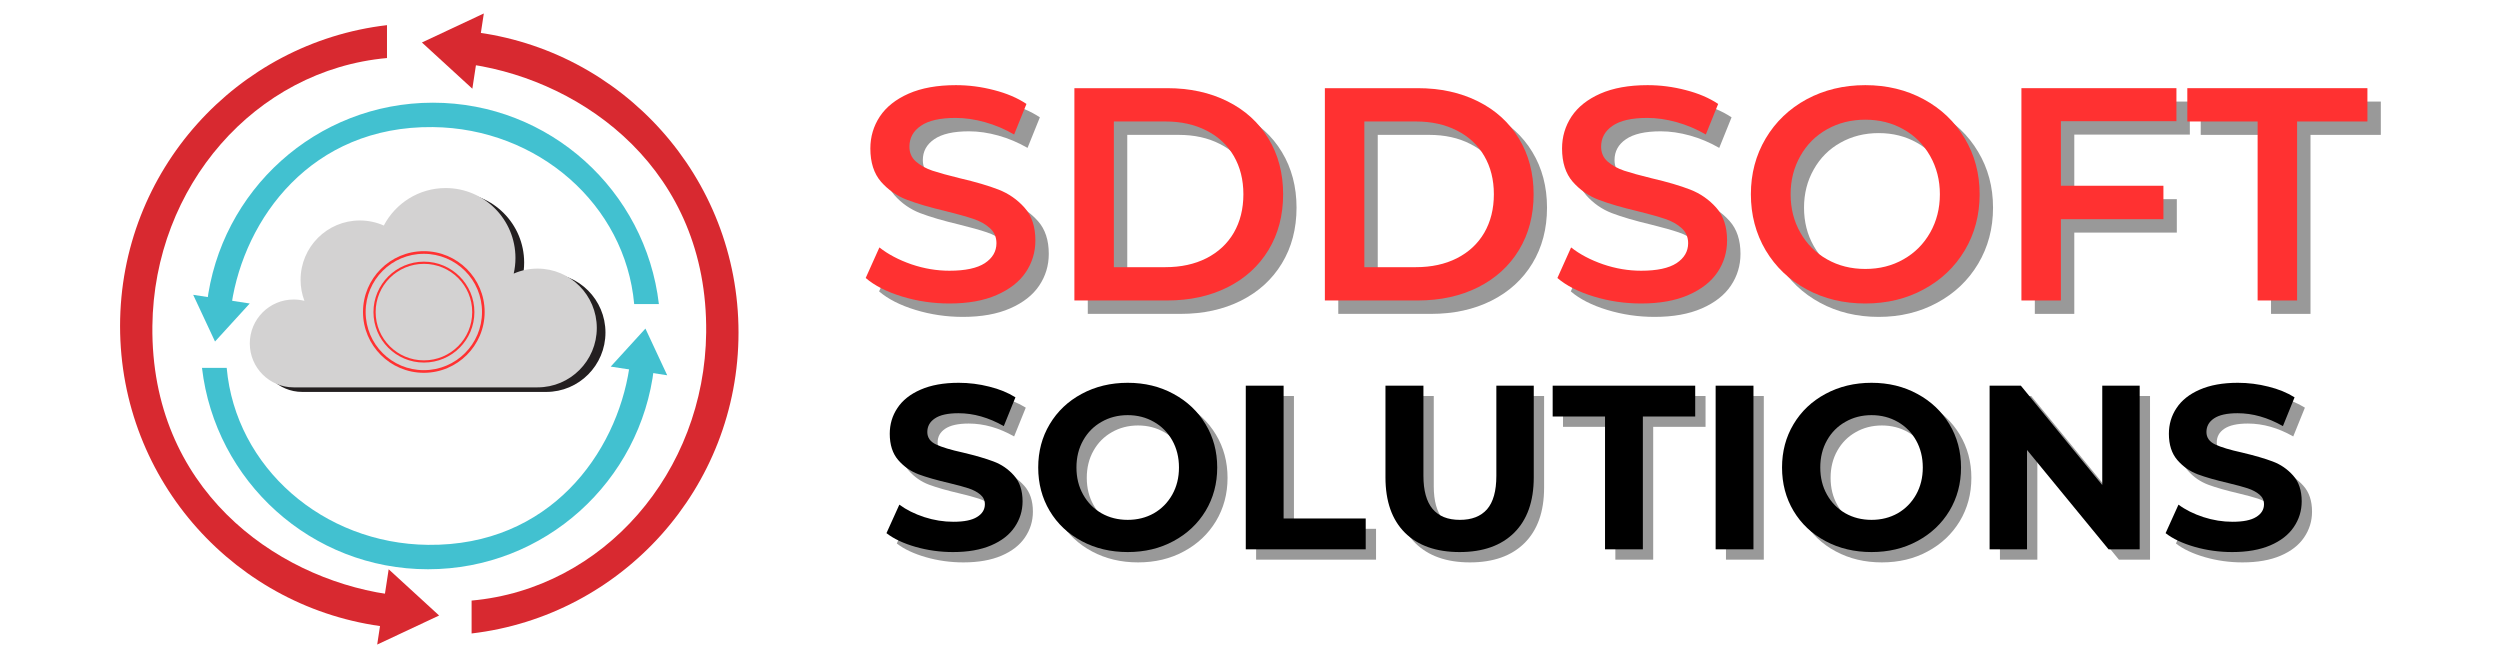 <?xml version="1.0" encoding="UTF-8"?> <svg xmlns="http://www.w3.org/2000/svg" xmlns:xlink="http://www.w3.org/1999/xlink" width="380" zoomAndPan="magnify" viewBox="0 0 285 75" height="100" preserveAspectRatio="xMidYMid meet" version="1.0"><defs><g></g><clipPath id="1f383885a0"><path d="M 43 64 L 51 64 L 51 73.496 L 43 73.496 Z M 43 64 " clip-rule="nonzero"></path></clipPath><clipPath id="c7aec95307"><path d="M 48 1.496 L 56 1.496 L 56 11 L 48 11 Z M 48 1.496 " clip-rule="nonzero"></path></clipPath><clipPath id="878f3103e4"><path d="M 53 3 L 84.176 3 L 84.176 73 L 53 73 Z M 53 3 " clip-rule="nonzero"></path></clipPath><clipPath id="f20d3f8c87"><path d="M 13.676 2 L 45 2 L 45 72 L 13.676 72 Z M 13.676 2 " clip-rule="nonzero"></path></clipPath><clipPath id="8c2e420b09"><path d="M 42.766 27.398 L 55.246 27.398 L 55.246 42.496 L 42.766 42.496 Z M 42.766 27.398 " clip-rule="nonzero"></path></clipPath><clipPath id="ed3eda26f1"><path d="M 41.383 28.633 L 55.25 28.633 L 55.25 42.5 L 41.383 42.5 Z M 41.383 28.633 " clip-rule="nonzero"></path></clipPath><clipPath id="a6aba64123"><path d="M 42.574 29.828 L 54.082 29.828 L 54.082 41.332 L 42.574 41.332 Z M 42.574 29.828 " clip-rule="nonzero"></path></clipPath></defs><path fill="#42c1d0" d="M 69.621 41.793 L 73.578 37.457 L 76.062 42.781 Z M 69.621 41.793 " fill-opacity="1" fill-rule="nonzero"></path><path fill="#42c1d0" d="M 28.469 34.598 L 24.512 38.934 L 22.023 33.609 Z M 28.469 34.598 " fill-opacity="1" fill-rule="nonzero"></path><path fill="#42c1d0" d="M 26.398 34.664 C 27.867 24.938 35.473 14.336 49.348 14.488 C 61.305 14.617 71.281 23.32 72.297 34.664 L 75.113 34.664 C 73.605 21.738 62.648 11.707 49.348 11.707 C 36.047 11.707 25.09 21.738 23.582 34.664 L 26.398 34.664 " fill-opacity="1" fill-rule="nonzero"></path><path fill="#42c1d0" d="M 71.742 41.938 C 70.273 51.664 62.668 62.266 48.793 62.113 C 36.836 61.984 26.859 53.281 25.844 41.938 L 23.027 41.938 C 24.535 54.863 35.488 64.895 48.793 64.895 C 62.094 64.895 73.051 54.863 74.555 41.938 L 71.742 41.938 " fill-opacity="1" fill-rule="nonzero"></path><g clip-path="url(#1f383885a0)"><path fill="#d82930" d="M 44.309 64.898 L 50.059 70.168 L 43 73.48 Z M 44.309 64.898 " fill-opacity="1" fill-rule="nonzero"></path></g><g clip-path="url(#c7aec95307)"><path fill="#d82930" d="M 53.848 10.113 L 48.098 4.844 L 55.156 1.535 Z M 53.848 10.113 " fill-opacity="1" fill-rule="nonzero"></path></g><g clip-path="url(#878f3103e4)"><path fill="#d82930" d="M 53.762 7.359 C 66.652 9.312 80.703 19.441 80.504 37.91 C 80.332 53.832 68.797 67.113 53.762 68.465 L 53.762 72.215 C 70.891 70.207 84.191 55.621 84.191 37.91 C 84.191 20.203 70.891 5.617 53.762 3.613 L 53.762 7.359 " fill-opacity="1" fill-rule="nonzero"></path></g><g clip-path="url(#f20d3f8c87)"><path fill="#d82930" d="M 44.117 67.723 C 31.227 65.77 17.172 55.641 17.371 37.172 C 17.543 21.254 29.082 7.969 44.117 6.617 L 44.117 2.867 C 26.984 4.875 13.688 19.461 13.688 37.172 C 13.688 54.879 26.984 69.465 44.117 71.473 L 44.117 67.723 " fill-opacity="1" fill-rule="nonzero"></path></g><path fill="#231f20" d="M 62.27 31.141 C 61.305 31.141 60.383 31.348 59.551 31.715 C 59.684 31.141 59.754 30.547 59.754 29.934 C 59.754 25.527 56.191 21.957 51.797 21.957 C 48.734 21.957 46.078 23.691 44.746 26.23 C 43.91 25.859 42.984 25.652 42.012 25.652 C 38.281 25.652 35.258 28.684 35.258 32.422 C 35.258 33.266 35.41 34.07 35.695 34.816 C 35.301 34.719 34.891 34.664 34.465 34.664 C 31.707 34.664 29.469 36.906 29.469 39.672 C 29.469 42.438 31.707 44.68 34.465 44.68 L 62.27 44.68 C 66 44.68 69.023 41.648 69.023 37.91 C 69.023 34.172 66 31.141 62.27 31.141 " fill-opacity="1" fill-rule="nonzero"></path><path fill="#d3d2d2" d="M 61.281 30.621 C 60.312 30.621 59.395 30.824 58.562 31.191 C 58.691 30.621 58.762 30.027 58.762 29.414 C 58.762 25.008 55.199 21.438 50.805 21.438 C 47.742 21.438 45.086 23.172 43.754 25.711 C 42.918 25.34 41.992 25.133 41.02 25.133 C 37.289 25.133 34.266 28.16 34.266 31.898 C 34.266 32.746 34.422 33.551 34.703 34.297 C 34.309 34.195 33.898 34.145 33.473 34.145 C 30.715 34.145 28.477 36.387 28.477 39.152 C 28.477 41.918 30.715 44.16 33.473 44.16 L 61.281 44.16 C 65.012 44.16 68.035 41.129 68.035 37.391 C 68.035 33.652 65.012 30.621 61.281 30.621 " fill-opacity="1" fill-rule="nonzero"></path><path fill="#d82930" d="M 48.402 31.309 C 47.273 31.309 46.359 32.23 46.359 33.359 C 46.359 34.488 47.273 35.406 48.402 35.406 C 49.531 35.406 50.449 34.488 50.449 33.359 C 50.449 32.23 49.531 31.309 48.402 31.309 Z M 48.402 36.18 C 46.852 36.18 45.586 34.914 45.586 33.359 C 45.586 31.805 46.852 30.535 48.402 30.535 C 49.957 30.535 51.219 31.805 51.219 33.359 C 51.219 34.914 49.957 36.18 48.402 36.18 " fill-opacity="1" fill-rule="nonzero"></path><path fill="#d82930" d="M 48.402 29.617 C 46.344 29.617 44.668 31.297 44.668 33.359 C 44.668 35.422 46.344 37.102 48.402 37.102 C 50.461 37.102 52.137 35.422 52.137 33.359 C 52.137 31.297 50.461 29.617 48.402 29.617 Z M 48.402 37.871 C 45.918 37.871 43.898 35.848 43.898 33.359 C 43.898 30.871 45.918 28.844 48.402 28.844 C 50.887 28.844 52.906 30.871 52.906 33.359 C 52.906 35.848 50.887 37.871 48.402 37.871 " fill-opacity="1" fill-rule="nonzero"></path><path fill="#231f20" d="M 53.602 39.238 L 49.105 33.359 L 49.129 40.68 L 50.676 39.344 L 51.586 42.191 L 52.484 41.898 L 51.574 39.055 L 53.602 39.238 " fill-opacity="1" fill-rule="nonzero"></path><g clip-path="url(#8c2e420b09)"><path fill="#d3d2d2" d="M 42.766 27.398 L 55.246 27.398 L 55.246 42.496 L 42.766 42.496 Z M 42.766 27.398 " fill-opacity="1" fill-rule="nonzero"></path></g><g fill="#000000" fill-opacity="0.4"><g transform="translate(99.014, 35.782)"><g><path d="M 10.75 0.344 C 8.883 0.344 7.082 0.078 5.344 -0.453 C 3.602 -0.984 2.223 -1.688 1.203 -2.562 L 2.766 -6.047 C 3.754 -5.266 4.969 -4.625 6.406 -4.125 C 7.852 -3.633 9.301 -3.391 10.75 -3.391 C 12.551 -3.391 13.895 -3.676 14.781 -4.25 C 15.664 -4.832 16.109 -5.594 16.109 -6.531 C 16.109 -7.227 15.859 -7.801 15.359 -8.25 C 14.867 -8.695 14.242 -9.047 13.484 -9.297 C 12.723 -9.555 11.688 -9.848 10.375 -10.172 C 8.531 -10.609 7.035 -11.047 5.891 -11.484 C 4.754 -11.922 3.773 -12.602 2.953 -13.531 C 2.141 -14.469 1.734 -15.734 1.734 -17.328 C 1.734 -18.66 2.094 -19.875 2.812 -20.969 C 3.539 -22.062 4.633 -22.93 6.094 -23.578 C 7.562 -24.223 9.359 -24.547 11.484 -24.547 C 12.953 -24.547 14.398 -24.359 15.828 -23.984 C 17.266 -23.617 18.5 -23.094 19.531 -22.406 L 18.125 -18.922 C 17.062 -19.535 15.953 -20.004 14.797 -20.328 C 13.648 -20.648 12.535 -20.812 11.453 -20.812 C 9.672 -20.812 8.348 -20.508 7.484 -19.906 C 6.617 -19.312 6.188 -18.52 6.188 -17.531 C 6.188 -16.844 6.43 -16.281 6.922 -15.844 C 7.422 -15.406 8.051 -15.055 8.812 -14.797 C 9.57 -14.547 10.609 -14.258 11.922 -13.938 C 13.723 -13.52 15.195 -13.086 16.344 -12.641 C 17.5 -12.191 18.488 -11.504 19.312 -10.578 C 20.133 -9.66 20.547 -8.414 20.547 -6.844 C 20.547 -5.508 20.18 -4.301 19.453 -3.219 C 18.723 -2.133 17.617 -1.27 16.141 -0.625 C 14.672 0.02 12.875 0.344 10.75 0.344 Z M 10.75 0.344 "></path></g></g></g><g fill="#000000" fill-opacity="0.4"><g transform="translate(120.758, 35.782)"><g><path d="M 3.25 -24.203 L 13.828 -24.203 C 16.41 -24.203 18.703 -23.703 20.703 -22.703 C 22.711 -21.703 24.27 -20.285 25.375 -18.453 C 26.488 -16.617 27.047 -14.504 27.047 -12.109 C 27.047 -9.703 26.488 -7.582 25.375 -5.75 C 24.27 -3.926 22.711 -2.508 20.703 -1.5 C 18.703 -0.5 16.41 0 13.828 0 L 3.25 0 Z M 13.625 -3.797 C 15.395 -3.797 16.953 -4.133 18.297 -4.812 C 19.648 -5.5 20.691 -6.469 21.422 -7.719 C 22.148 -8.977 22.516 -10.441 22.516 -12.109 C 22.516 -13.766 22.148 -15.219 21.422 -16.469 C 20.691 -17.727 19.648 -18.695 18.297 -19.375 C 16.953 -20.062 15.395 -20.406 13.625 -20.406 L 7.75 -20.406 L 7.75 -3.797 Z M 13.625 -3.797 "></path></g></g></g><g fill="#000000" fill-opacity="0.4"><g transform="translate(149.313, 35.782)"><g><path d="M 3.25 -24.203 L 13.828 -24.203 C 16.41 -24.203 18.703 -23.703 20.703 -22.703 C 22.711 -21.703 24.27 -20.285 25.375 -18.453 C 26.488 -16.617 27.047 -14.504 27.047 -12.109 C 27.047 -9.703 26.488 -7.582 25.375 -5.75 C 24.27 -3.926 22.711 -2.508 20.703 -1.5 C 18.703 -0.5 16.41 0 13.828 0 L 3.25 0 Z M 13.625 -3.797 C 15.395 -3.797 16.953 -4.133 18.297 -4.812 C 19.648 -5.5 20.691 -6.469 21.422 -7.719 C 22.148 -8.977 22.516 -10.441 22.516 -12.109 C 22.516 -13.766 22.148 -15.219 21.422 -16.469 C 20.691 -17.727 19.648 -18.695 18.297 -19.375 C 16.953 -20.062 15.395 -20.406 13.625 -20.406 L 7.75 -20.406 L 7.75 -3.797 Z M 13.625 -3.797 "></path></g></g></g><g fill="#000000" fill-opacity="0.4"><g transform="translate(177.868, 35.782)"><g><path d="M 10.75 0.344 C 8.883 0.344 7.082 0.078 5.344 -0.453 C 3.602 -0.984 2.223 -1.688 1.203 -2.562 L 2.766 -6.047 C 3.754 -5.266 4.969 -4.625 6.406 -4.125 C 7.852 -3.633 9.301 -3.391 10.75 -3.391 C 12.551 -3.391 13.895 -3.676 14.781 -4.25 C 15.664 -4.832 16.109 -5.594 16.109 -6.531 C 16.109 -7.227 15.859 -7.801 15.359 -8.25 C 14.867 -8.695 14.242 -9.047 13.484 -9.297 C 12.723 -9.555 11.688 -9.848 10.375 -10.172 C 8.531 -10.609 7.035 -11.047 5.891 -11.484 C 4.754 -11.922 3.773 -12.602 2.953 -13.531 C 2.141 -14.469 1.734 -15.734 1.734 -17.328 C 1.734 -18.66 2.094 -19.875 2.812 -20.969 C 3.539 -22.062 4.633 -22.93 6.094 -23.578 C 7.562 -24.223 9.359 -24.547 11.484 -24.547 C 12.953 -24.547 14.398 -24.359 15.828 -23.984 C 17.266 -23.617 18.5 -23.094 19.531 -22.406 L 18.125 -18.922 C 17.062 -19.535 15.953 -20.004 14.797 -20.328 C 13.648 -20.648 12.535 -20.812 11.453 -20.812 C 9.672 -20.812 8.348 -20.508 7.484 -19.906 C 6.617 -19.312 6.188 -18.52 6.188 -17.531 C 6.188 -16.844 6.43 -16.281 6.922 -15.844 C 7.422 -15.406 8.051 -15.055 8.812 -14.797 C 9.57 -14.547 10.609 -14.258 11.922 -13.938 C 13.723 -13.52 15.195 -13.086 16.344 -12.641 C 17.5 -12.191 18.488 -11.504 19.312 -10.578 C 20.133 -9.66 20.547 -8.414 20.547 -6.844 C 20.547 -5.508 20.18 -4.301 19.453 -3.219 C 18.723 -2.133 17.617 -1.27 16.141 -0.625 C 14.672 0.02 12.875 0.344 10.75 0.344 Z M 10.75 0.344 "></path></g></g></g><g fill="#000000" fill-opacity="0.4"><g transform="translate(199.612, 35.782)"><g><path d="M 14.562 0.344 C 12.094 0.344 9.863 -0.191 7.875 -1.266 C 5.895 -2.336 4.336 -3.82 3.203 -5.719 C 2.078 -7.625 1.516 -9.754 1.516 -12.109 C 1.516 -14.453 2.078 -16.57 3.203 -18.469 C 4.336 -20.375 5.895 -21.863 7.875 -22.938 C 9.863 -24.008 12.094 -24.547 14.562 -24.547 C 17.02 -24.547 19.238 -24.008 21.219 -22.938 C 23.207 -21.863 24.766 -20.379 25.891 -18.484 C 27.023 -16.598 27.594 -14.473 27.594 -12.109 C 27.594 -9.734 27.023 -7.598 25.891 -5.703 C 24.766 -3.816 23.207 -2.336 21.219 -1.266 C 19.238 -0.191 17.02 0.344 14.562 0.344 Z M 14.562 -3.594 C 16.176 -3.594 17.625 -3.957 18.906 -4.688 C 20.195 -5.414 21.211 -6.43 21.953 -7.734 C 22.691 -9.035 23.062 -10.492 23.062 -12.109 C 23.062 -13.711 22.691 -15.164 21.953 -16.469 C 21.211 -17.781 20.195 -18.797 18.906 -19.516 C 17.625 -20.242 16.176 -20.609 14.562 -20.609 C 12.945 -20.609 11.492 -20.242 10.203 -19.516 C 8.91 -18.797 7.895 -17.781 7.156 -16.469 C 6.414 -15.164 6.047 -13.711 6.047 -12.109 C 6.047 -10.492 6.414 -9.035 7.156 -7.734 C 7.895 -6.43 8.91 -5.414 10.203 -4.688 C 11.492 -3.957 12.945 -3.594 14.562 -3.594 Z M 14.562 -3.594 "></path></g></g></g><g fill="#000000" fill-opacity="0.4"><g transform="translate(228.72, 35.782)"><g><path d="M 7.75 -20.438 L 7.75 -13.078 L 19.438 -13.078 L 19.438 -9.266 L 7.75 -9.266 L 7.75 0 L 3.25 0 L 3.25 -24.203 L 20.922 -24.203 L 20.922 -20.438 Z M 7.75 -20.438 "></path></g></g></g><g fill="#000000" fill-opacity="0.4"><g transform="translate(250.741, 35.782)"><g><path d="M 8.156 -20.406 L 0.141 -20.406 L 0.141 -24.203 L 20.672 -24.203 L 20.672 -20.406 L 12.656 -20.406 L 12.656 0 L 8.156 0 Z M 8.156 -20.406 "></path></g></g></g><g fill="#ff3131" fill-opacity="1"><g transform="translate(97.486, 34.254)"><g><path d="M 10.75 0.344 C 8.883 0.344 7.082 0.078 5.344 -0.453 C 3.602 -0.984 2.223 -1.688 1.203 -2.562 L 2.766 -6.047 C 3.754 -5.266 4.969 -4.625 6.406 -4.125 C 7.852 -3.633 9.301 -3.391 10.75 -3.391 C 12.551 -3.391 13.895 -3.676 14.781 -4.25 C 15.664 -4.832 16.109 -5.594 16.109 -6.531 C 16.109 -7.227 15.859 -7.801 15.359 -8.25 C 14.867 -8.695 14.242 -9.047 13.484 -9.297 C 12.723 -9.555 11.688 -9.848 10.375 -10.172 C 8.531 -10.609 7.035 -11.047 5.891 -11.484 C 4.754 -11.922 3.773 -12.602 2.953 -13.531 C 2.141 -14.469 1.734 -15.734 1.734 -17.328 C 1.734 -18.66 2.094 -19.875 2.812 -20.969 C 3.539 -22.062 4.633 -22.93 6.094 -23.578 C 7.562 -24.223 9.359 -24.547 11.484 -24.547 C 12.953 -24.547 14.398 -24.359 15.828 -23.984 C 17.266 -23.617 18.5 -23.094 19.531 -22.406 L 18.125 -18.922 C 17.062 -19.535 15.953 -20.004 14.797 -20.328 C 13.648 -20.648 12.535 -20.812 11.453 -20.812 C 9.672 -20.812 8.348 -20.508 7.484 -19.906 C 6.617 -19.312 6.188 -18.52 6.188 -17.531 C 6.188 -16.844 6.43 -16.281 6.922 -15.844 C 7.422 -15.406 8.051 -15.055 8.812 -14.797 C 9.57 -14.547 10.609 -14.258 11.922 -13.938 C 13.723 -13.52 15.195 -13.086 16.344 -12.641 C 17.5 -12.191 18.488 -11.504 19.312 -10.578 C 20.133 -9.66 20.547 -8.414 20.547 -6.844 C 20.547 -5.508 20.18 -4.301 19.453 -3.219 C 18.723 -2.133 17.617 -1.27 16.141 -0.625 C 14.672 0.02 12.875 0.344 10.75 0.344 Z M 10.75 0.344 "></path></g></g></g><g fill="#ff3131" fill-opacity="1"><g transform="translate(119.23, 34.254)"><g><path d="M 3.25 -24.203 L 13.828 -24.203 C 16.41 -24.203 18.703 -23.703 20.703 -22.703 C 22.711 -21.703 24.27 -20.285 25.375 -18.453 C 26.488 -16.617 27.047 -14.504 27.047 -12.109 C 27.047 -9.703 26.488 -7.582 25.375 -5.75 C 24.27 -3.926 22.711 -2.508 20.703 -1.5 C 18.703 -0.5 16.41 0 13.828 0 L 3.25 0 Z M 13.625 -3.797 C 15.395 -3.797 16.953 -4.133 18.297 -4.812 C 19.648 -5.5 20.691 -6.469 21.422 -7.719 C 22.148 -8.977 22.516 -10.441 22.516 -12.109 C 22.516 -13.766 22.148 -15.219 21.422 -16.469 C 20.691 -17.727 19.648 -18.695 18.297 -19.375 C 16.953 -20.062 15.395 -20.406 13.625 -20.406 L 7.75 -20.406 L 7.75 -3.797 Z M 13.625 -3.797 "></path></g></g></g><g fill="#ff3131" fill-opacity="1"><g transform="translate(147.785, 34.254)"><g><path d="M 3.25 -24.203 L 13.828 -24.203 C 16.41 -24.203 18.703 -23.703 20.703 -22.703 C 22.711 -21.703 24.27 -20.285 25.375 -18.453 C 26.488 -16.617 27.047 -14.504 27.047 -12.109 C 27.047 -9.703 26.488 -7.582 25.375 -5.75 C 24.27 -3.926 22.711 -2.508 20.703 -1.5 C 18.703 -0.5 16.41 0 13.828 0 L 3.25 0 Z M 13.625 -3.797 C 15.395 -3.797 16.953 -4.133 18.297 -4.812 C 19.648 -5.5 20.691 -6.469 21.422 -7.719 C 22.148 -8.977 22.516 -10.441 22.516 -12.109 C 22.516 -13.766 22.148 -15.219 21.422 -16.469 C 20.691 -17.727 19.648 -18.695 18.297 -19.375 C 16.953 -20.062 15.395 -20.406 13.625 -20.406 L 7.75 -20.406 L 7.75 -3.797 Z M 13.625 -3.797 "></path></g></g></g><g fill="#ff3131" fill-opacity="1"><g transform="translate(176.34, 34.254)"><g><path d="M 10.75 0.344 C 8.883 0.344 7.082 0.078 5.344 -0.453 C 3.602 -0.984 2.223 -1.688 1.203 -2.562 L 2.766 -6.047 C 3.754 -5.266 4.969 -4.625 6.406 -4.125 C 7.852 -3.633 9.301 -3.391 10.75 -3.391 C 12.551 -3.391 13.895 -3.676 14.781 -4.25 C 15.664 -4.832 16.109 -5.594 16.109 -6.531 C 16.109 -7.227 15.859 -7.801 15.359 -8.25 C 14.867 -8.695 14.242 -9.047 13.484 -9.297 C 12.723 -9.555 11.688 -9.848 10.375 -10.172 C 8.531 -10.609 7.035 -11.047 5.891 -11.484 C 4.754 -11.922 3.773 -12.602 2.953 -13.531 C 2.141 -14.469 1.734 -15.734 1.734 -17.328 C 1.734 -18.66 2.094 -19.875 2.812 -20.969 C 3.539 -22.062 4.633 -22.93 6.094 -23.578 C 7.562 -24.223 9.359 -24.547 11.484 -24.547 C 12.953 -24.547 14.398 -24.359 15.828 -23.984 C 17.266 -23.617 18.5 -23.094 19.531 -22.406 L 18.125 -18.922 C 17.062 -19.535 15.953 -20.004 14.797 -20.328 C 13.648 -20.648 12.535 -20.812 11.453 -20.812 C 9.672 -20.812 8.348 -20.508 7.484 -19.906 C 6.617 -19.312 6.188 -18.52 6.188 -17.531 C 6.188 -16.844 6.43 -16.281 6.922 -15.844 C 7.422 -15.406 8.051 -15.055 8.812 -14.797 C 9.57 -14.547 10.609 -14.258 11.922 -13.938 C 13.723 -13.52 15.195 -13.086 16.344 -12.641 C 17.5 -12.191 18.488 -11.504 19.312 -10.578 C 20.133 -9.66 20.547 -8.414 20.547 -6.844 C 20.547 -5.508 20.18 -4.301 19.453 -3.219 C 18.723 -2.133 17.617 -1.27 16.141 -0.625 C 14.672 0.02 12.875 0.344 10.75 0.344 Z M 10.75 0.344 "></path></g></g></g><g fill="#ff3131" fill-opacity="1"><g transform="translate(198.084, 34.254)"><g><path d="M 14.562 0.344 C 12.094 0.344 9.863 -0.191 7.875 -1.266 C 5.895 -2.336 4.336 -3.82 3.203 -5.719 C 2.078 -7.625 1.516 -9.754 1.516 -12.109 C 1.516 -14.453 2.078 -16.57 3.203 -18.469 C 4.336 -20.375 5.895 -21.863 7.875 -22.938 C 9.863 -24.008 12.094 -24.547 14.562 -24.547 C 17.02 -24.547 19.238 -24.008 21.219 -22.938 C 23.207 -21.863 24.766 -20.379 25.891 -18.484 C 27.023 -16.598 27.594 -14.473 27.594 -12.109 C 27.594 -9.734 27.023 -7.598 25.891 -5.703 C 24.766 -3.816 23.207 -2.336 21.219 -1.266 C 19.238 -0.191 17.02 0.344 14.562 0.344 Z M 14.562 -3.594 C 16.176 -3.594 17.625 -3.957 18.906 -4.688 C 20.195 -5.414 21.211 -6.43 21.953 -7.734 C 22.691 -9.035 23.062 -10.492 23.062 -12.109 C 23.062 -13.711 22.691 -15.164 21.953 -16.469 C 21.211 -17.781 20.195 -18.797 18.906 -19.516 C 17.625 -20.242 16.176 -20.609 14.562 -20.609 C 12.945 -20.609 11.492 -20.242 10.203 -19.516 C 8.91 -18.797 7.895 -17.781 7.156 -16.469 C 6.414 -15.164 6.047 -13.711 6.047 -12.109 C 6.047 -10.492 6.414 -9.035 7.156 -7.734 C 7.895 -6.43 8.91 -5.414 10.203 -4.688 C 11.492 -3.957 12.945 -3.594 14.562 -3.594 Z M 14.562 -3.594 "></path></g></g></g><g fill="#ff3131" fill-opacity="1"><g transform="translate(227.192, 34.254)"><g><path d="M 7.75 -20.438 L 7.75 -13.078 L 19.438 -13.078 L 19.438 -9.266 L 7.75 -9.266 L 7.75 0 L 3.25 0 L 3.25 -24.203 L 20.922 -24.203 L 20.922 -20.438 Z M 7.75 -20.438 "></path></g></g></g><g fill="#ff3131" fill-opacity="1"><g transform="translate(249.213, 34.254)"><g><path d="M 8.156 -20.406 L 0.141 -20.406 L 0.141 -24.203 L 20.672 -24.203 L 20.672 -20.406 L 12.656 -20.406 L 12.656 0 L 8.156 0 Z M 8.156 -20.406 "></path></g></g></g><g fill="#000000" fill-opacity="0.4"><g transform="translate(101.485, 63.801)"><g><path d="M 8.344 0.312 C 6.863 0.312 5.438 0.113 4.062 -0.281 C 2.688 -0.676 1.582 -1.195 0.75 -1.844 L 2.219 -5.094 C 3.008 -4.508 3.957 -4.035 5.062 -3.672 C 6.164 -3.316 7.27 -3.141 8.375 -3.141 C 9.594 -3.141 10.492 -3.32 11.078 -3.688 C 11.672 -4.051 11.969 -4.535 11.969 -5.141 C 11.969 -5.586 11.789 -5.957 11.438 -6.25 C 11.094 -6.539 10.648 -6.773 10.109 -6.953 C 9.566 -7.129 8.836 -7.328 7.922 -7.547 C 6.492 -7.879 5.328 -8.211 4.422 -8.547 C 3.516 -8.891 2.738 -9.43 2.094 -10.172 C 1.445 -10.922 1.125 -11.922 1.125 -13.172 C 1.125 -14.254 1.414 -15.234 2 -16.109 C 2.582 -16.992 3.461 -17.691 4.641 -18.203 C 5.828 -18.723 7.273 -18.984 8.984 -18.984 C 10.172 -18.984 11.332 -18.836 12.469 -18.547 C 13.613 -18.266 14.609 -17.859 15.453 -17.328 L 14.125 -14.047 C 12.406 -15.023 10.68 -15.516 8.953 -15.516 C 7.742 -15.516 6.848 -15.316 6.266 -14.922 C 5.691 -14.535 5.406 -14.02 5.406 -13.375 C 5.406 -12.738 5.738 -12.266 6.406 -11.953 C 7.07 -11.641 8.094 -11.332 9.469 -11.031 C 10.883 -10.695 12.047 -10.359 12.953 -10.016 C 13.859 -9.68 14.633 -9.148 15.281 -8.422 C 15.938 -7.691 16.266 -6.707 16.266 -5.469 C 16.266 -4.395 15.961 -3.414 15.359 -2.531 C 14.766 -1.656 13.875 -0.961 12.688 -0.453 C 11.5 0.055 10.051 0.312 8.344 0.312 Z M 8.344 0.312 "></path></g></g></g><g fill="#000000" fill-opacity="0.4"><g transform="translate(118.487, 63.801)"><g><path d="M 11.25 0.312 C 9.312 0.312 7.562 -0.102 6 -0.938 C 4.445 -1.77 3.234 -2.914 2.359 -4.375 C 1.484 -5.844 1.047 -7.492 1.047 -9.328 C 1.047 -11.16 1.484 -12.805 2.359 -14.266 C 3.234 -15.734 4.445 -16.883 6 -17.719 C 7.562 -18.562 9.312 -18.984 11.25 -18.984 C 13.188 -18.984 14.926 -18.562 16.469 -17.719 C 18.02 -16.883 19.238 -15.734 20.125 -14.266 C 21.008 -12.805 21.453 -11.16 21.453 -9.328 C 21.453 -7.492 21.008 -5.844 20.125 -4.375 C 19.238 -2.914 18.02 -1.77 16.469 -0.938 C 14.926 -0.102 13.188 0.312 11.25 0.312 Z M 11.25 -3.359 C 12.352 -3.359 13.348 -3.609 14.234 -4.109 C 15.117 -4.617 15.816 -5.328 16.328 -6.234 C 16.836 -7.141 17.094 -8.172 17.094 -9.328 C 17.094 -10.484 16.836 -11.516 16.328 -12.422 C 15.816 -13.328 15.117 -14.031 14.234 -14.531 C 13.348 -15.039 12.352 -15.297 11.25 -15.297 C 10.145 -15.297 9.148 -15.039 8.266 -14.531 C 7.379 -14.031 6.68 -13.328 6.172 -12.422 C 5.66 -11.516 5.406 -10.484 5.406 -9.328 C 5.406 -8.172 5.66 -7.141 6.172 -6.234 C 6.68 -5.328 7.379 -4.617 8.266 -4.109 C 9.148 -3.609 10.145 -3.359 11.25 -3.359 Z M 11.25 -3.359 "></path></g></g></g><g fill="#000000" fill-opacity="0.4"><g transform="translate(140.978, 63.801)"><g><path d="M 2.219 -18.656 L 6.531 -18.656 L 6.531 -3.516 L 15.891 -3.516 L 15.891 0 L 2.219 0 Z M 2.219 -18.656 "></path></g></g></g><g fill="#000000" fill-opacity="0.4"><g transform="translate(157.074, 63.801)"><g><path d="M 10.5 0.312 C 7.832 0.312 5.754 -0.422 4.266 -1.891 C 2.785 -3.367 2.047 -5.473 2.047 -8.203 L 2.047 -18.656 L 6.375 -18.656 L 6.375 -8.375 C 6.375 -5.031 7.758 -3.359 10.531 -3.359 C 11.883 -3.359 12.914 -3.758 13.625 -4.562 C 14.332 -5.375 14.688 -6.645 14.688 -8.375 L 14.688 -18.656 L 18.953 -18.656 L 18.953 -8.203 C 18.953 -5.473 18.207 -3.367 16.719 -1.891 C 15.238 -0.422 13.164 0.312 10.5 0.312 Z M 10.5 0.312 "></path></g></g></g><g fill="#000000" fill-opacity="0.4"><g transform="translate(178.073, 63.801)"><g><path d="M 6.078 -15.141 L 0.109 -15.141 L 0.109 -18.656 L 16.359 -18.656 L 16.359 -15.141 L 10.391 -15.141 L 10.391 0 L 6.078 0 Z M 6.078 -15.141 "></path></g></g></g><g fill="#000000" fill-opacity="0.4"><g transform="translate(194.542, 63.801)"><g><path d="M 2.219 -18.656 L 6.531 -18.656 L 6.531 0 L 2.219 0 Z M 2.219 -18.656 "></path></g></g></g><g fill="#000000" fill-opacity="0.4"><g transform="translate(203.283, 63.801)"><g><path d="M 11.25 0.312 C 9.312 0.312 7.562 -0.102 6 -0.938 C 4.445 -1.77 3.234 -2.914 2.359 -4.375 C 1.484 -5.844 1.047 -7.492 1.047 -9.328 C 1.047 -11.16 1.484 -12.805 2.359 -14.266 C 3.234 -15.734 4.445 -16.883 6 -17.719 C 7.562 -18.562 9.312 -18.984 11.25 -18.984 C 13.188 -18.984 14.926 -18.562 16.469 -17.719 C 18.02 -16.883 19.238 -15.734 20.125 -14.266 C 21.008 -12.805 21.453 -11.16 21.453 -9.328 C 21.453 -7.492 21.008 -5.844 20.125 -4.375 C 19.238 -2.914 18.02 -1.77 16.469 -0.938 C 14.926 -0.102 13.188 0.312 11.25 0.312 Z M 11.25 -3.359 C 12.352 -3.359 13.348 -3.609 14.234 -4.109 C 15.117 -4.617 15.816 -5.328 16.328 -6.234 C 16.836 -7.141 17.094 -8.172 17.094 -9.328 C 17.094 -10.484 16.836 -11.516 16.328 -12.422 C 15.816 -13.328 15.117 -14.031 14.234 -14.531 C 13.348 -15.039 12.352 -15.297 11.25 -15.297 C 10.145 -15.297 9.148 -15.039 8.266 -14.531 C 7.379 -14.031 6.68 -13.328 6.172 -12.422 C 5.66 -11.516 5.406 -10.484 5.406 -9.328 C 5.406 -8.172 5.66 -7.141 6.172 -6.234 C 6.68 -5.328 7.379 -4.617 8.266 -4.109 C 9.148 -3.609 10.145 -3.359 11.25 -3.359 Z M 11.25 -3.359 "></path></g></g></g><g fill="#000000" fill-opacity="0.4"><g transform="translate(225.774, 63.801)"><g><path d="M 19.328 -18.656 L 19.328 0 L 15.781 0 L 6.484 -11.328 L 6.484 0 L 2.219 0 L 2.219 -18.656 L 5.781 -18.656 L 15.062 -7.328 L 15.062 -18.656 Z M 19.328 -18.656 "></path></g></g></g><g fill="#000000" fill-opacity="0.4"><g transform="translate(247.306, 63.801)"><g><path d="M 8.344 0.312 C 6.863 0.312 5.438 0.113 4.062 -0.281 C 2.688 -0.676 1.582 -1.195 0.75 -1.844 L 2.219 -5.094 C 3.008 -4.508 3.957 -4.035 5.062 -3.672 C 6.164 -3.316 7.27 -3.141 8.375 -3.141 C 9.594 -3.141 10.492 -3.32 11.078 -3.688 C 11.672 -4.051 11.969 -4.535 11.969 -5.141 C 11.969 -5.586 11.789 -5.957 11.438 -6.25 C 11.094 -6.539 10.648 -6.773 10.109 -6.953 C 9.566 -7.129 8.836 -7.328 7.922 -7.547 C 6.492 -7.879 5.328 -8.211 4.422 -8.547 C 3.516 -8.891 2.738 -9.43 2.094 -10.172 C 1.445 -10.922 1.125 -11.922 1.125 -13.172 C 1.125 -14.254 1.414 -15.234 2 -16.109 C 2.582 -16.992 3.461 -17.691 4.641 -18.203 C 5.828 -18.723 7.273 -18.984 8.984 -18.984 C 10.172 -18.984 11.332 -18.836 12.469 -18.547 C 13.613 -18.266 14.609 -17.859 15.453 -17.328 L 14.125 -14.047 C 12.406 -15.023 10.68 -15.516 8.953 -15.516 C 7.742 -15.516 6.848 -15.316 6.266 -14.922 C 5.691 -14.535 5.406 -14.02 5.406 -13.375 C 5.406 -12.738 5.738 -12.266 6.406 -11.953 C 7.07 -11.641 8.094 -11.332 9.469 -11.031 C 10.883 -10.695 12.047 -10.359 12.953 -10.016 C 13.859 -9.68 14.633 -9.148 15.281 -8.422 C 15.938 -7.691 16.266 -6.707 16.266 -5.469 C 16.266 -4.395 15.961 -3.414 15.359 -2.531 C 14.766 -1.656 13.875 -0.961 12.688 -0.453 C 11.5 0.055 10.051 0.312 8.344 0.312 Z M 8.344 0.312 "></path></g></g></g><g fill="#000000" fill-opacity="1"><g transform="translate(100.307, 62.623)"><g><path d="M 8.344 0.312 C 6.863 0.312 5.438 0.113 4.062 -0.281 C 2.688 -0.676 1.582 -1.195 0.75 -1.844 L 2.219 -5.094 C 3.008 -4.508 3.957 -4.035 5.062 -3.672 C 6.164 -3.316 7.27 -3.141 8.375 -3.141 C 9.594 -3.141 10.492 -3.32 11.078 -3.688 C 11.672 -4.051 11.969 -4.535 11.969 -5.141 C 11.969 -5.586 11.789 -5.957 11.438 -6.25 C 11.094 -6.539 10.648 -6.773 10.109 -6.953 C 9.566 -7.129 8.836 -7.328 7.922 -7.547 C 6.492 -7.879 5.328 -8.211 4.422 -8.547 C 3.516 -8.891 2.738 -9.43 2.094 -10.172 C 1.445 -10.922 1.125 -11.922 1.125 -13.172 C 1.125 -14.254 1.414 -15.234 2 -16.109 C 2.582 -16.992 3.461 -17.691 4.641 -18.203 C 5.828 -18.723 7.273 -18.984 8.984 -18.984 C 10.172 -18.984 11.332 -18.836 12.469 -18.547 C 13.613 -18.266 14.609 -17.859 15.453 -17.328 L 14.125 -14.047 C 12.406 -15.023 10.68 -15.516 8.953 -15.516 C 7.742 -15.516 6.848 -15.316 6.266 -14.922 C 5.691 -14.535 5.406 -14.02 5.406 -13.375 C 5.406 -12.738 5.738 -12.266 6.406 -11.953 C 7.07 -11.641 8.094 -11.332 9.469 -11.031 C 10.883 -10.695 12.047 -10.359 12.953 -10.016 C 13.859 -9.68 14.633 -9.148 15.281 -8.422 C 15.938 -7.691 16.266 -6.707 16.266 -5.469 C 16.266 -4.395 15.961 -3.414 15.359 -2.531 C 14.766 -1.656 13.875 -0.961 12.688 -0.453 C 11.5 0.055 10.051 0.312 8.344 0.312 Z M 8.344 0.312 "></path></g></g></g><g fill="#000000" fill-opacity="1"><g transform="translate(117.309, 62.623)"><g><path d="M 11.25 0.312 C 9.312 0.312 7.562 -0.102 6 -0.938 C 4.445 -1.77 3.234 -2.914 2.359 -4.375 C 1.484 -5.844 1.047 -7.492 1.047 -9.328 C 1.047 -11.16 1.484 -12.805 2.359 -14.266 C 3.234 -15.734 4.445 -16.883 6 -17.719 C 7.562 -18.562 9.312 -18.984 11.25 -18.984 C 13.188 -18.984 14.926 -18.562 16.469 -17.719 C 18.02 -16.883 19.238 -15.734 20.125 -14.266 C 21.008 -12.805 21.453 -11.16 21.453 -9.328 C 21.453 -7.492 21.008 -5.844 20.125 -4.375 C 19.238 -2.914 18.02 -1.77 16.469 -0.938 C 14.926 -0.102 13.188 0.312 11.25 0.312 Z M 11.25 -3.359 C 12.352 -3.359 13.348 -3.609 14.234 -4.109 C 15.117 -4.617 15.816 -5.328 16.328 -6.234 C 16.836 -7.141 17.094 -8.172 17.094 -9.328 C 17.094 -10.484 16.836 -11.516 16.328 -12.422 C 15.816 -13.328 15.117 -14.031 14.234 -14.531 C 13.348 -15.039 12.352 -15.297 11.25 -15.297 C 10.145 -15.297 9.148 -15.039 8.266 -14.531 C 7.379 -14.031 6.68 -13.328 6.172 -12.422 C 5.66 -11.516 5.406 -10.484 5.406 -9.328 C 5.406 -8.172 5.66 -7.141 6.172 -6.234 C 6.68 -5.328 7.379 -4.617 8.266 -4.109 C 9.148 -3.609 10.145 -3.359 11.25 -3.359 Z M 11.25 -3.359 "></path></g></g></g><g fill="#000000" fill-opacity="1"><g transform="translate(139.8, 62.623)"><g><path d="M 2.219 -18.656 L 6.531 -18.656 L 6.531 -3.516 L 15.891 -3.516 L 15.891 0 L 2.219 0 Z M 2.219 -18.656 "></path></g></g></g><g fill="#000000" fill-opacity="1"><g transform="translate(155.896, 62.623)"><g><path d="M 10.5 0.312 C 7.832 0.312 5.754 -0.422 4.266 -1.891 C 2.785 -3.367 2.047 -5.473 2.047 -8.203 L 2.047 -18.656 L 6.375 -18.656 L 6.375 -8.375 C 6.375 -5.031 7.758 -3.359 10.531 -3.359 C 11.883 -3.359 12.914 -3.758 13.625 -4.562 C 14.332 -5.375 14.688 -6.645 14.688 -8.375 L 14.688 -18.656 L 18.953 -18.656 L 18.953 -8.203 C 18.953 -5.473 18.207 -3.367 16.719 -1.891 C 15.238 -0.422 13.164 0.312 10.5 0.312 Z M 10.5 0.312 "></path></g></g></g><g fill="#000000" fill-opacity="1"><g transform="translate(176.895, 62.623)"><g><path d="M 6.078 -15.141 L 0.109 -15.141 L 0.109 -18.656 L 16.359 -18.656 L 16.359 -15.141 L 10.391 -15.141 L 10.391 0 L 6.078 0 Z M 6.078 -15.141 "></path></g></g></g><g fill="#000000" fill-opacity="1"><g transform="translate(193.364, 62.623)"><g><path d="M 2.219 -18.656 L 6.531 -18.656 L 6.531 0 L 2.219 0 Z M 2.219 -18.656 "></path></g></g></g><g fill="#000000" fill-opacity="1"><g transform="translate(202.105, 62.623)"><g><path d="M 11.25 0.312 C 9.312 0.312 7.562 -0.102 6 -0.938 C 4.445 -1.77 3.234 -2.914 2.359 -4.375 C 1.484 -5.844 1.047 -7.492 1.047 -9.328 C 1.047 -11.16 1.484 -12.805 2.359 -14.266 C 3.234 -15.734 4.445 -16.883 6 -17.719 C 7.562 -18.562 9.312 -18.984 11.25 -18.984 C 13.188 -18.984 14.926 -18.562 16.469 -17.719 C 18.02 -16.883 19.238 -15.734 20.125 -14.266 C 21.008 -12.805 21.453 -11.16 21.453 -9.328 C 21.453 -7.492 21.008 -5.844 20.125 -4.375 C 19.238 -2.914 18.02 -1.77 16.469 -0.938 C 14.926 -0.102 13.188 0.312 11.25 0.312 Z M 11.25 -3.359 C 12.352 -3.359 13.348 -3.609 14.234 -4.109 C 15.117 -4.617 15.816 -5.328 16.328 -6.234 C 16.836 -7.141 17.094 -8.172 17.094 -9.328 C 17.094 -10.484 16.836 -11.516 16.328 -12.422 C 15.816 -13.328 15.117 -14.031 14.234 -14.531 C 13.348 -15.039 12.352 -15.297 11.25 -15.297 C 10.145 -15.297 9.148 -15.039 8.266 -14.531 C 7.379 -14.031 6.68 -13.328 6.172 -12.422 C 5.66 -11.516 5.406 -10.484 5.406 -9.328 C 5.406 -8.172 5.66 -7.141 6.172 -6.234 C 6.68 -5.328 7.379 -4.617 8.266 -4.109 C 9.148 -3.609 10.145 -3.359 11.25 -3.359 Z M 11.25 -3.359 "></path></g></g></g><g fill="#000000" fill-opacity="1"><g transform="translate(224.596, 62.623)"><g><path d="M 19.328 -18.656 L 19.328 0 L 15.781 0 L 6.484 -11.328 L 6.484 0 L 2.219 0 L 2.219 -18.656 L 5.781 -18.656 L 15.062 -7.328 L 15.062 -18.656 Z M 19.328 -18.656 "></path></g></g></g><g fill="#000000" fill-opacity="1"><g transform="translate(246.128, 62.623)"><g><path d="M 8.344 0.312 C 6.863 0.312 5.438 0.113 4.062 -0.281 C 2.688 -0.676 1.582 -1.195 0.75 -1.844 L 2.219 -5.094 C 3.008 -4.508 3.957 -4.035 5.062 -3.672 C 6.164 -3.316 7.27 -3.141 8.375 -3.141 C 9.594 -3.141 10.492 -3.32 11.078 -3.688 C 11.672 -4.051 11.969 -4.535 11.969 -5.141 C 11.969 -5.586 11.789 -5.957 11.438 -6.25 C 11.094 -6.539 10.648 -6.773 10.109 -6.953 C 9.566 -7.129 8.836 -7.328 7.922 -7.547 C 6.492 -7.879 5.328 -8.211 4.422 -8.547 C 3.516 -8.891 2.738 -9.43 2.094 -10.172 C 1.445 -10.922 1.125 -11.922 1.125 -13.172 C 1.125 -14.254 1.414 -15.234 2 -16.109 C 2.582 -16.992 3.461 -17.691 4.641 -18.203 C 5.828 -18.723 7.273 -18.984 8.984 -18.984 C 10.172 -18.984 11.332 -18.836 12.469 -18.547 C 13.613 -18.266 14.609 -17.859 15.453 -17.328 L 14.125 -14.047 C 12.406 -15.023 10.68 -15.516 8.953 -15.516 C 7.742 -15.516 6.848 -15.316 6.266 -14.922 C 5.691 -14.535 5.406 -14.02 5.406 -13.375 C 5.406 -12.738 5.738 -12.266 6.406 -11.953 C 7.07 -11.641 8.094 -11.332 9.469 -11.031 C 10.883 -10.695 12.047 -10.359 12.953 -10.016 C 13.859 -9.68 14.633 -9.148 15.281 -8.422 C 15.938 -7.691 16.266 -6.707 16.266 -5.469 C 16.266 -4.395 15.961 -3.414 15.359 -2.531 C 14.766 -1.656 13.875 -0.961 12.688 -0.453 C 11.5 0.055 10.051 0.312 8.344 0.312 Z M 8.344 0.312 "></path></g></g></g><g clip-path="url(#ed3eda26f1)"><path fill="#ff3131" d="M 48.316 28.633 C 44.488 28.633 41.383 31.738 41.383 35.566 C 41.383 39.391 44.488 42.5 48.316 42.5 C 52.141 42.5 55.25 39.391 55.25 35.566 C 55.25 31.738 52.141 28.633 48.316 28.633 Z M 48.316 28.934 C 51.98 28.934 54.949 31.898 54.949 35.566 C 54.949 39.234 51.98 42.199 48.316 42.199 C 44.648 42.199 41.684 39.234 41.684 35.566 C 41.684 31.898 44.648 28.934 48.316 28.934 Z M 48.316 28.934 " fill-opacity="1" fill-rule="nonzero"></path></g><g clip-path="url(#a6aba64123)"><path fill="#ff3131" d="M 48.328 29.828 C 45.156 29.828 42.574 32.406 42.574 35.578 C 42.574 38.754 45.156 41.332 48.328 41.332 C 51.504 41.332 54.082 38.754 54.082 35.578 C 54.082 32.406 51.504 29.828 48.328 29.828 Z M 48.328 30.078 C 51.371 30.078 53.832 32.539 53.832 35.578 C 53.832 38.621 51.371 41.082 48.328 41.082 C 45.285 41.082 42.824 38.621 42.824 35.578 C 42.824 32.539 45.285 30.078 48.328 30.078 Z M 48.328 30.078 " fill-opacity="1" fill-rule="nonzero"></path></g></svg> 